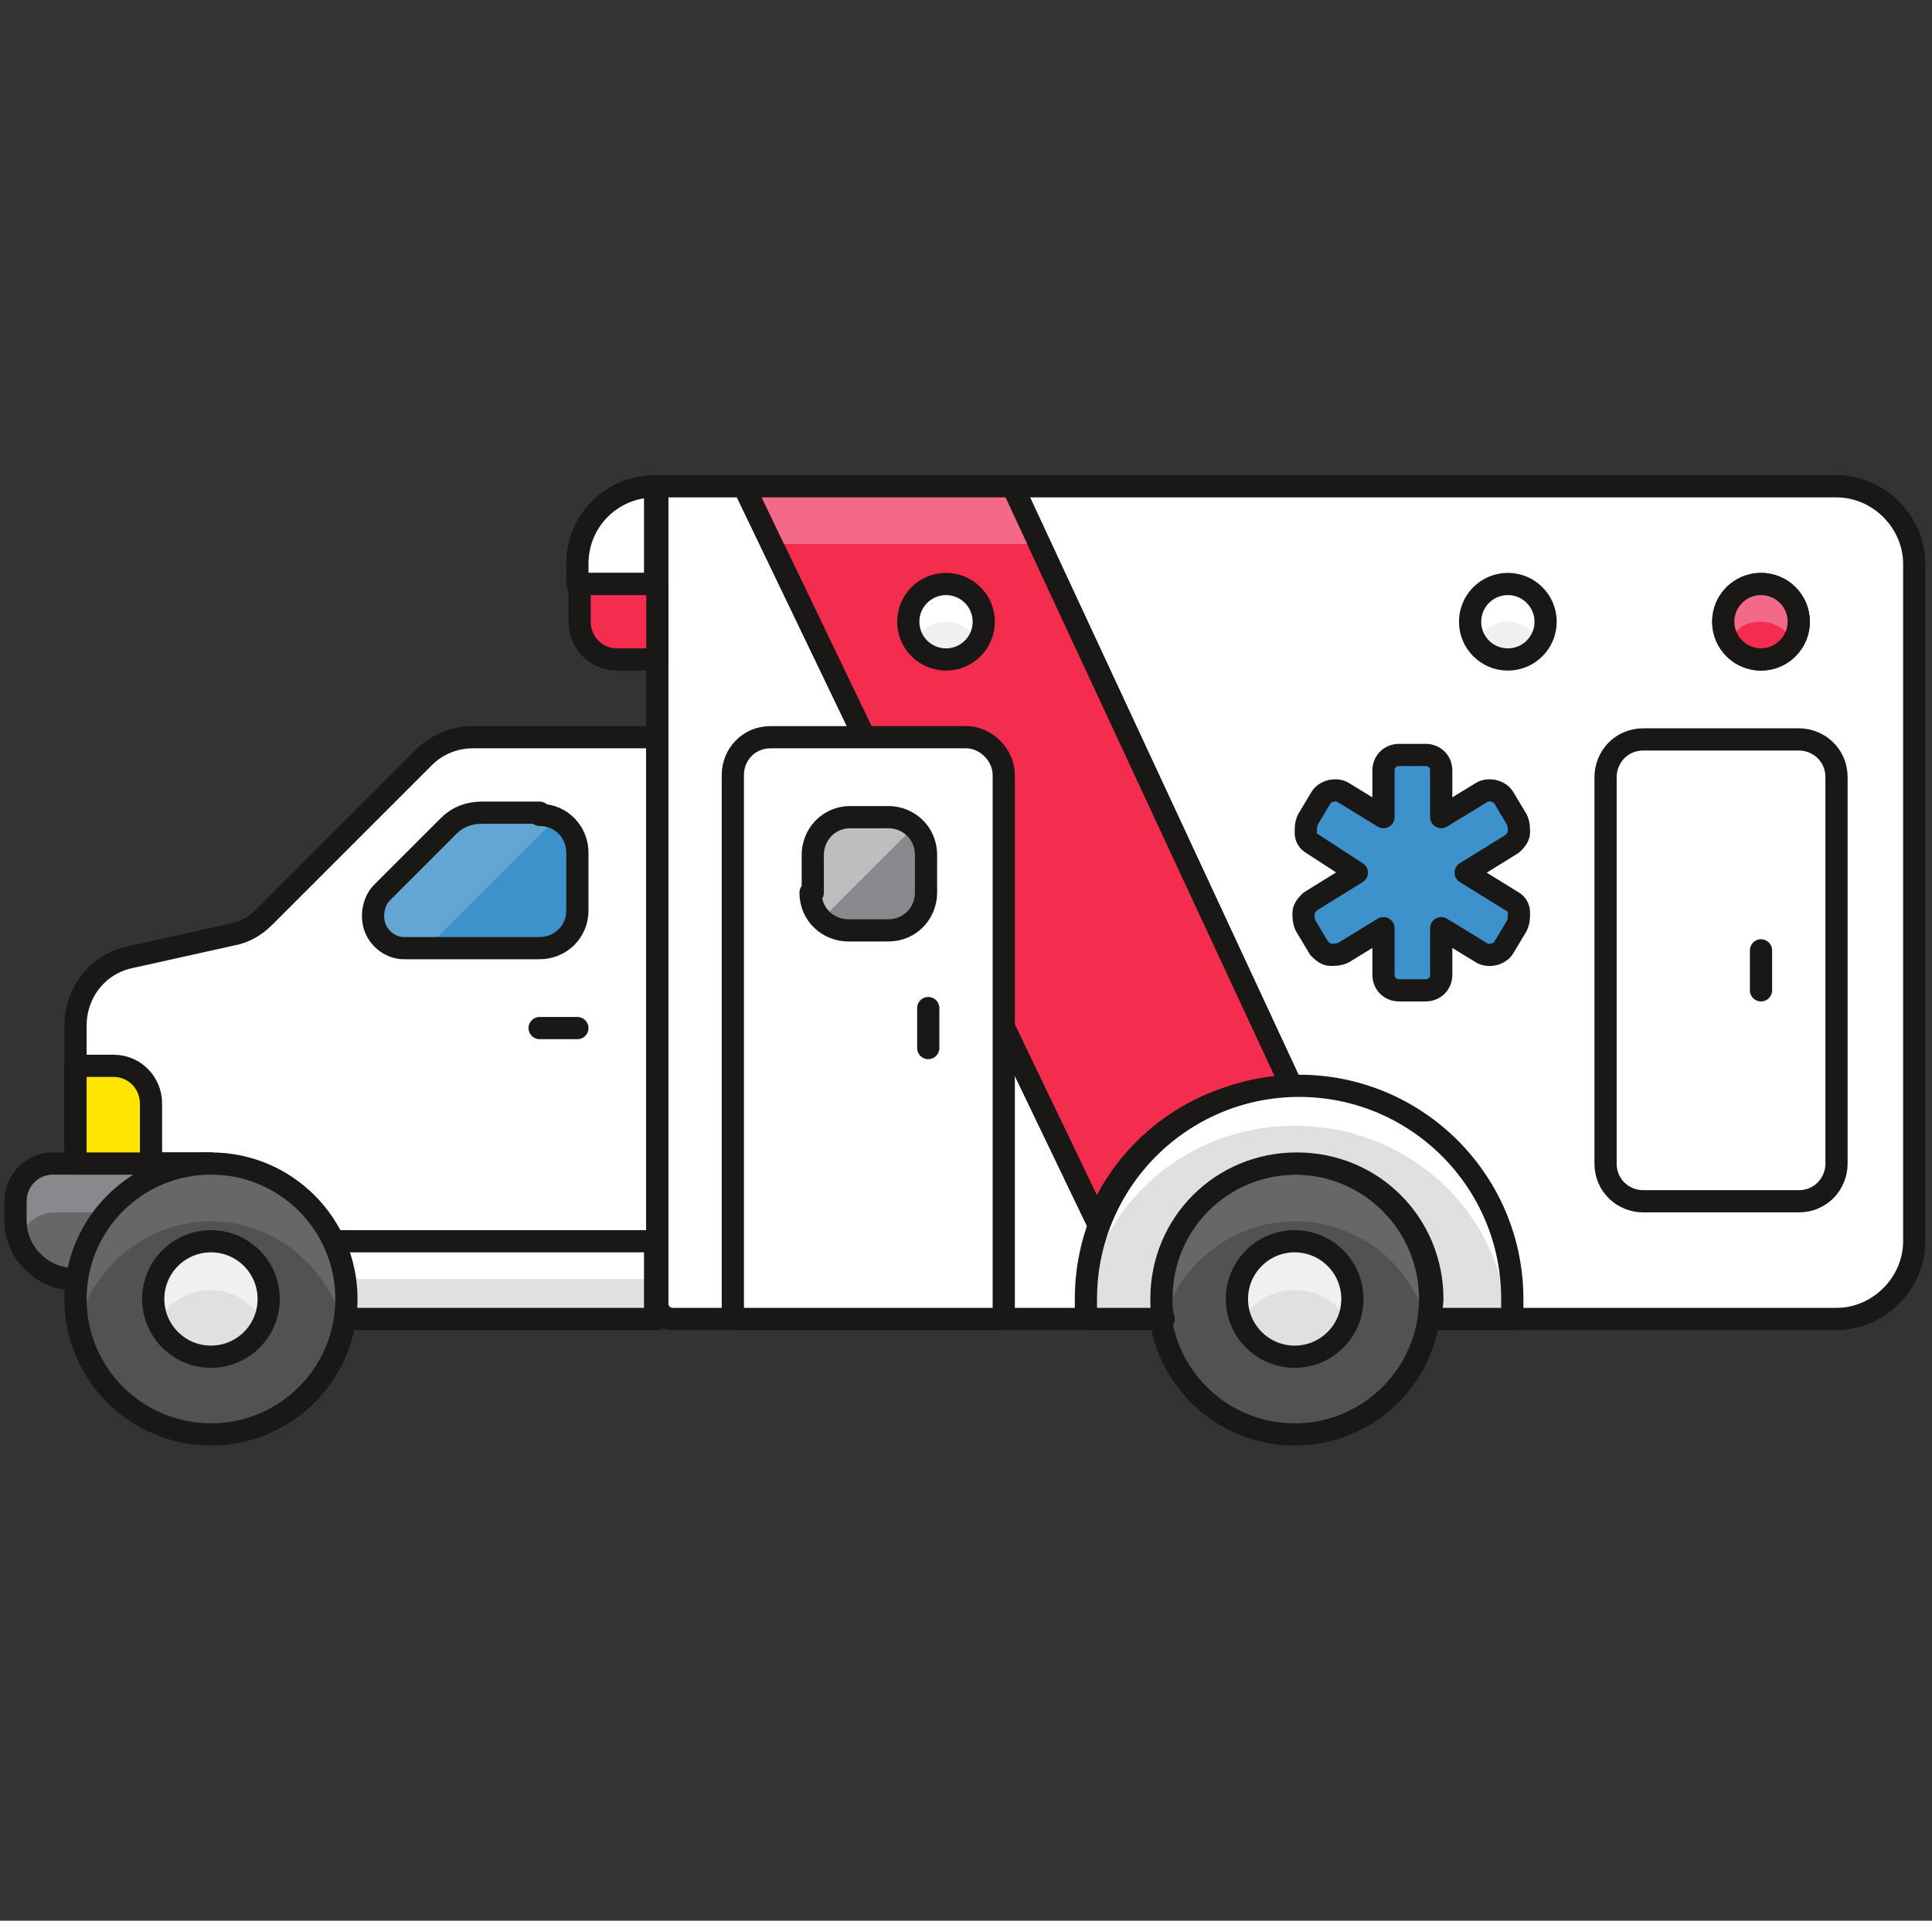 <?xml version="1.0" encoding="utf-8"?>
<!-- Generator: Adobe Illustrator 21.1.0, SVG Export Plug-In . SVG Version: 6.00 Build 0)  -->
<svg version="1.1" id="Слой_1" xmlns="http://www.w3.org/2000/svg" xmlns:xlink="http://www.w3.org/1999/xlink" x="0px" y="0px"
	 viewBox="0 0 87 86.5" style="enable-background:new 0 0 87 86.5;" xml:space="preserve">
<rect x="0" y="0" width="87" height="86.5" fill="#333333" stroke="none"/>
<style type="text/css">
	.st0{fill:#FFFFFF;stroke:#191816;stroke-linecap:round;stroke-linejoin:round;stroke-miterlimit:10;}
	.st1{fill:#E0E0E0;}
	.st2{fill:#FFFFFF;}
	.st3{fill:none;stroke:#191816;stroke-linecap:round;stroke-linejoin:round;stroke-miterlimit:10;}
	.st4{fill:#656769;}
	.st5{fill:#87898C;}
	.st6{fill:#525252;}
	.st7{fill:#F0F0F0;}
	.st8{fill:#3E92CC;}
	.st9{fill:#63A6D4;}
	.st10{fill:#F42C4E;stroke:#191816;stroke-linecap:round;stroke-linejoin:round;stroke-miterlimit:10;}
	.st11{fill:#3E92CC;stroke:#191816;stroke-linecap:round;stroke-linejoin:round;stroke-miterlimit:10;}
	.st12{fill:#F46987;}
	.st13{fill:#BDBEC0;}
	.st14{fill:#FFE500;stroke:#191816;stroke-linecap:round;stroke-linejoin:round;stroke-miterlimit:10;}
	.st15{fill:none;stroke:#191816;stroke-miterlimit:10;}
</style>
<g>
	<path class="st0" d="M29.5,59.4H9.5v-7H3.4v-6.2c0-1.5,1-2.8,2.5-3.1l4.5-1c0.6-0.1,1.1-0.4,1.5-0.8l7.2-7.2
		c0.6-0.6,1.4-0.9,2.2-0.9h8.3V59.4z"/>
	<rect x="14.7" y="55.9" class="st1" width="14.8" height="3.5"/>
	<rect x="14.7" y="55.9" class="st2" width="14.8" height="1.7"/>
	<rect x="14.7" y="55.9" class="st3" width="14.8" height="3.5"/>
	<path class="st4" d="M0.7,55c0,1.4,1.2,2.6,2.6,2.6h6.1v-5.2h-7c-1,0-1.7,0.8-1.7,1.7V55z"/>
	<path class="st5" d="M2.5,52.4h7v2.2h-7c-0.8,0-1.4,0.5-1.6,1.2c-0.1-0.2-0.1-0.5-0.1-0.7v-0.9C0.7,53.2,1.5,52.4,2.5,52.4z"/>
	<path class="st3" d="M0.7,55c0,1.4,1.2,2.6,2.6,2.6h6.1v-5.2h-7c-1,0-1.7,0.8-1.7,1.7V55z"/>
	<path class="st0" d="M29.5,21.9h53.2c1.9,0,3.5,1.6,3.5,3.5v30.5c0,1.9-1.6,3.5-3.5,3.5H30.3c-0.4,0-0.7-0.3-0.7-0.7V21.9z"/>
	<circle class="st6" cx="58.3" cy="58.5" r="6.1"/>
	<path class="st4" d="M58.3,55c-2.9,0-5.4,2.1-6,4.8c-0.1-0.4-0.1-0.9-0.1-1.3c0-3.4,2.7-6.1,6.1-6.1c3.4,0,6.1,2.7,6.1,6.1
		c0,0.5-0.1,0.9-0.1,1.3C63.7,57.1,61.3,55,58.3,55z"/>
	<circle class="st3" cx="58.3" cy="58.5" r="6.1"/>
	<circle class="st1" cx="58.3" cy="58.5" r="2.6"/>
	<path class="st7" d="M58.3,58.1c-1.1,0-2,0.6-2.4,1.5c-0.2-0.3-0.2-0.7-0.2-1.1c0-1.4,1.2-2.6,2.6-2.6s2.6,1.2,2.6,2.6
		c0,0.4-0.1,0.8-0.2,1.1C60.3,58.7,59.4,58.1,58.3,58.1z"/>
	<circle class="st3" cx="58.3" cy="58.5" r="2.6"/>
	<g>
		<circle class="st6" cx="9.5" cy="58.5" r="6.1"/>
		<path class="st4" d="M9.5,55c-2.9,0-5.4,2.1-6,4.8c-0.1-0.4-0.1-0.9-0.1-1.3c0-3.4,2.7-6.1,6.1-6.1c3.4,0,6.1,2.7,6.1,6.1
			c0,0.5-0.1,0.9-0.1,1.3C14.8,57.1,12.4,55,9.5,55z"/>
		<circle class="st3" cx="9.5" cy="58.5" r="6.1"/>
		<circle class="st1" cx="9.5" cy="58.5" r="2.6"/>
		<path class="st7" d="M9.5,58.1c-1.1,0-2,0.6-2.4,1.5c-0.2-0.3-0.2-0.7-0.2-1.1c0-1.4,1.2-2.6,2.6-2.6c1.4,0,2.6,1.2,2.6,2.6
			c0,0.4-0.1,0.8-0.2,1.1C11.4,58.7,10.5,58.1,9.5,58.1z"/>
		<circle class="st3" cx="9.5" cy="58.5" r="2.6"/>
	</g>
	<path class="st8" d="M24.3,36.7c1,0,1.7,0.8,1.7,1.7v2.6c0,1-0.8,1.7-1.7,1.7h-6.1c-0.6,0-1.1-0.4-1.3-0.9
		c-0.2-0.5-0.1-1.2,0.3-1.6l3-3c0.4-0.4,0.9-0.6,1.5-0.6H24.3z"/>
	<path class="st9" d="M24.3,36.7h-2.6c-0.6,0-1.1,0.3-1.5,0.6l-3,3c-0.3,0.3-0.5,0.7-0.4,1.2c0,0.1,0,0.3,0.1,0.4
		c0.2,0.5,0.8,0.9,1.3,0.9h0.9l5.9-5.9C24.8,36.8,24.6,36.7,24.3,36.7z"/>
	<line class="st3" x1="26" y1="46.3" x2="24.3" y2="46.3"/>
	<path class="st0" d="M29.5,21.9v4.4H26v-0.9C26,23.4,27.6,21.9,29.5,21.9z"/>
	<path class="st10" d="M29.5,29.7h-1.7c-1,0-1.7-0.8-1.7-1.7v-1.7h3.5V29.7z"/>
	<path class="st3" d="M72.3,52.4c0,1,0.8,1.7,1.7,1.7h7c1,0,1.7-0.8,1.7-1.7V35c0-1-0.8-1.7-1.7-1.7h-7c-1,0-1.7,0.8-1.7,1.7V52.4z"
		/>
	<line class="st3" x1="79.3" y1="42.8" x2="79.3" y2="44.6"/>
	<path class="st11" d="M59.1,38c-0.2-0.1-0.3-0.3-0.3-0.5c0-0.2,0-0.4,0.1-0.6l0.6-1c0.2-0.3,0.7-0.4,1-0.2l1.8,1.1v-2.1
		c0-0.4,0.3-0.7,0.7-0.7h1.2c0.4,0,0.7,0.3,0.7,0.7v2.1l1.8-1.1c0.3-0.2,0.8-0.1,1,0.2l0.6,1c0.1,0.2,0.1,0.4,0.1,0.6
		c0,0.2-0.2,0.4-0.3,0.5L66,39.3l2.1,1.3c0.2,0.1,0.3,0.3,0.3,0.5c0,0.2,0,0.4-0.1,0.6l-0.6,1c-0.2,0.3-0.7,0.4-1,0.2l-1.8-1.1v2.1
		c0,0.4-0.3,0.7-0.7,0.7H63c-0.4,0-0.7-0.3-0.7-0.7v-2.1l-1.8,1.1C60.3,43,60.1,43,59.9,43c-0.2,0-0.4-0.2-0.5-0.3l-0.6-1
		c-0.1-0.2-0.1-0.4-0.1-0.6c0-0.2,0.2-0.4,0.3-0.5l2.1-1.3L59.1,38z"/>
	<g>
		<path class="st10" d="M49.4,55L33.5,21.9h12.1l12.6,27.1C54.2,49,50.8,51.5,49.4,55z"/>
		<polygon class="st12" points="34.7,24.5 33.5,21.9 45.5,21.9 46.8,24.5 		"/>
		<path class="st3" d="M49.4,55L33.5,21.9h12.1l12.6,27.1C54.2,49,50.8,51.5,49.4,55z"/>
	</g>
	<path class="st0" d="M33,59.4h12.2V34.9c0-0.9-0.8-1.7-1.7-1.7h-0.1h-8.7c-1,0-1.7,0.8-1.7,1.7V59.4z"/>
	<line class="st3" x1="41.8" y1="45.4" x2="41.8" y2="47.2"/>
	<path class="st5" d="M36.5,40.2c0,1,0.8,1.7,1.7,1.7H40c1,0,1.7-0.8,1.7-1.7v-1.7c0-1-0.8-1.7-1.7-1.7h-1.7c-1,0-1.7,0.8-1.7,1.7
		V40.2z"/>
	<path class="st13" d="M40,36.7h-1.7c-1,0-1.7,0.8-1.7,1.7v1.7c0,0.5,0.2,0.9,0.5,1.2l4.2-4.2C40.9,36.9,40.5,36.7,40,36.7z"/>
	<path class="st14" d="M6.9,52.4H3.4V48h1.7c1,0,1.7,0.8,1.7,1.7V52.4z"/>
	<path class="st3" d="M36.5,40.2c0,1,0.8,1.7,1.7,1.7H40c1,0,1.7-0.8,1.7-1.7v-1.7c0-1-0.8-1.7-1.7-1.7h-1.7c-1,0-1.7,0.8-1.7,1.7
		V40.2z"/>
	<path class="st3" d="M24.3,36.7c1,0,1.7,0.8,1.7,1.7v2.6c0,1-0.8,1.7-1.7,1.7h-6.1c-0.6,0-1.1-0.4-1.3-0.9
		c-0.2-0.5-0.1-1.2,0.3-1.6l3-3c0.4-0.4,0.9-0.6,1.5-0.6H24.3z"/>
	<path class="st1" d="M64.4,59.4c0-0.3,0.1-0.6,0.1-0.9c0-3.4-2.7-6.1-6.1-6.1c-3.4,0-6.1,2.7-6.1,6.1c0,0.3,0,0.6,0.1,0.9h-3.5
		c0-0.3,0-0.6,0-0.9c0-5.3,4.3-9.6,9.6-9.6s9.6,4.3,9.6,9.6c0,0.3,0,0.6,0,0.9H64.4z"/>
	<g>
		<path class="st2" d="M67.9,59.4c-0.4-4.9-4.5-8.7-9.6-8.7s-9.1,3.8-9.6,8.7l0,0c0-0.3,0-0.6,0-0.9c0-5.3,4.3-9.6,9.6-9.6
			s9.6,4.3,9.6,9.6C67.9,58.8,67.9,59.1,67.9,59.4L67.9,59.4z"/>
		<polygon class="st2" points="52.3,59.4 52.3,59.4 52.3,59.4 		"/>
		<polygon class="st2" points="64.4,59.4 64.4,59.4 64.4,59.4 		"/>
	</g>
	<path class="st3" d="M64.4,59.4c0-0.3,0.1-0.6,0.1-0.9c0-3.4-2.7-6.1-6.1-6.1c-3.4,0-6.1,2.7-6.1,6.1c0,0.3,0,0.6,0.1,0.9h-3.5
		c0-0.3,0-0.6,0-0.9c0-5.3,4.3-9.6,9.6-9.6s9.6,4.3,9.6,9.6c0,0.3,0,0.6,0,0.9H64.4z"/>
	<g>
		<circle class="st7" cx="42.6" cy="28" r="1.7"/>
		<path class="st2" d="M42.6,28c0.6,0,1.2,0.4,1.5,0.9c0.2-0.3,0.3-0.5,0.3-0.9c0-1-0.8-1.7-1.7-1.7c-1,0-1.7,0.8-1.7,1.7
			c0,0.3,0.1,0.6,0.3,0.9C41.5,28.3,42,28,42.6,28z"/>
		<circle class="st15" cx="42.6" cy="28" r="1.7"/>
	</g>
	<g>
		<circle class="st7" cx="67.9" cy="28" r="1.7"/>
		<path class="st2" d="M67.9,28c0.6,0,1.2,0.4,1.5,0.9c0.2-0.3,0.3-0.5,0.3-0.9c0-1-0.8-1.7-1.7-1.7c-1,0-1.7,0.8-1.7,1.7
			c0,0.3,0.1,0.6,0.3,0.9C66.8,28.3,67.3,28,67.9,28z"/>
		<circle class="st15" cx="67.9" cy="28" r="1.7"/>
	</g>
	<g>
		<circle class="st10" cx="79.3" cy="28" r="1.7"/>
		<path class="st12" d="M79.3,28c0.6,0,1.2,0.4,1.5,0.9c0.2-0.3,0.3-0.5,0.3-0.9c0-1-0.8-1.7-1.7-1.7c-1,0-1.7,0.8-1.7,1.7
			c0,0.3,0.1,0.6,0.3,0.9C78.1,28.3,78.6,28,79.3,28z"/>
		<circle class="st15" cx="79.3" cy="28" r="1.7"/>
	</g>
</g>
</svg>
